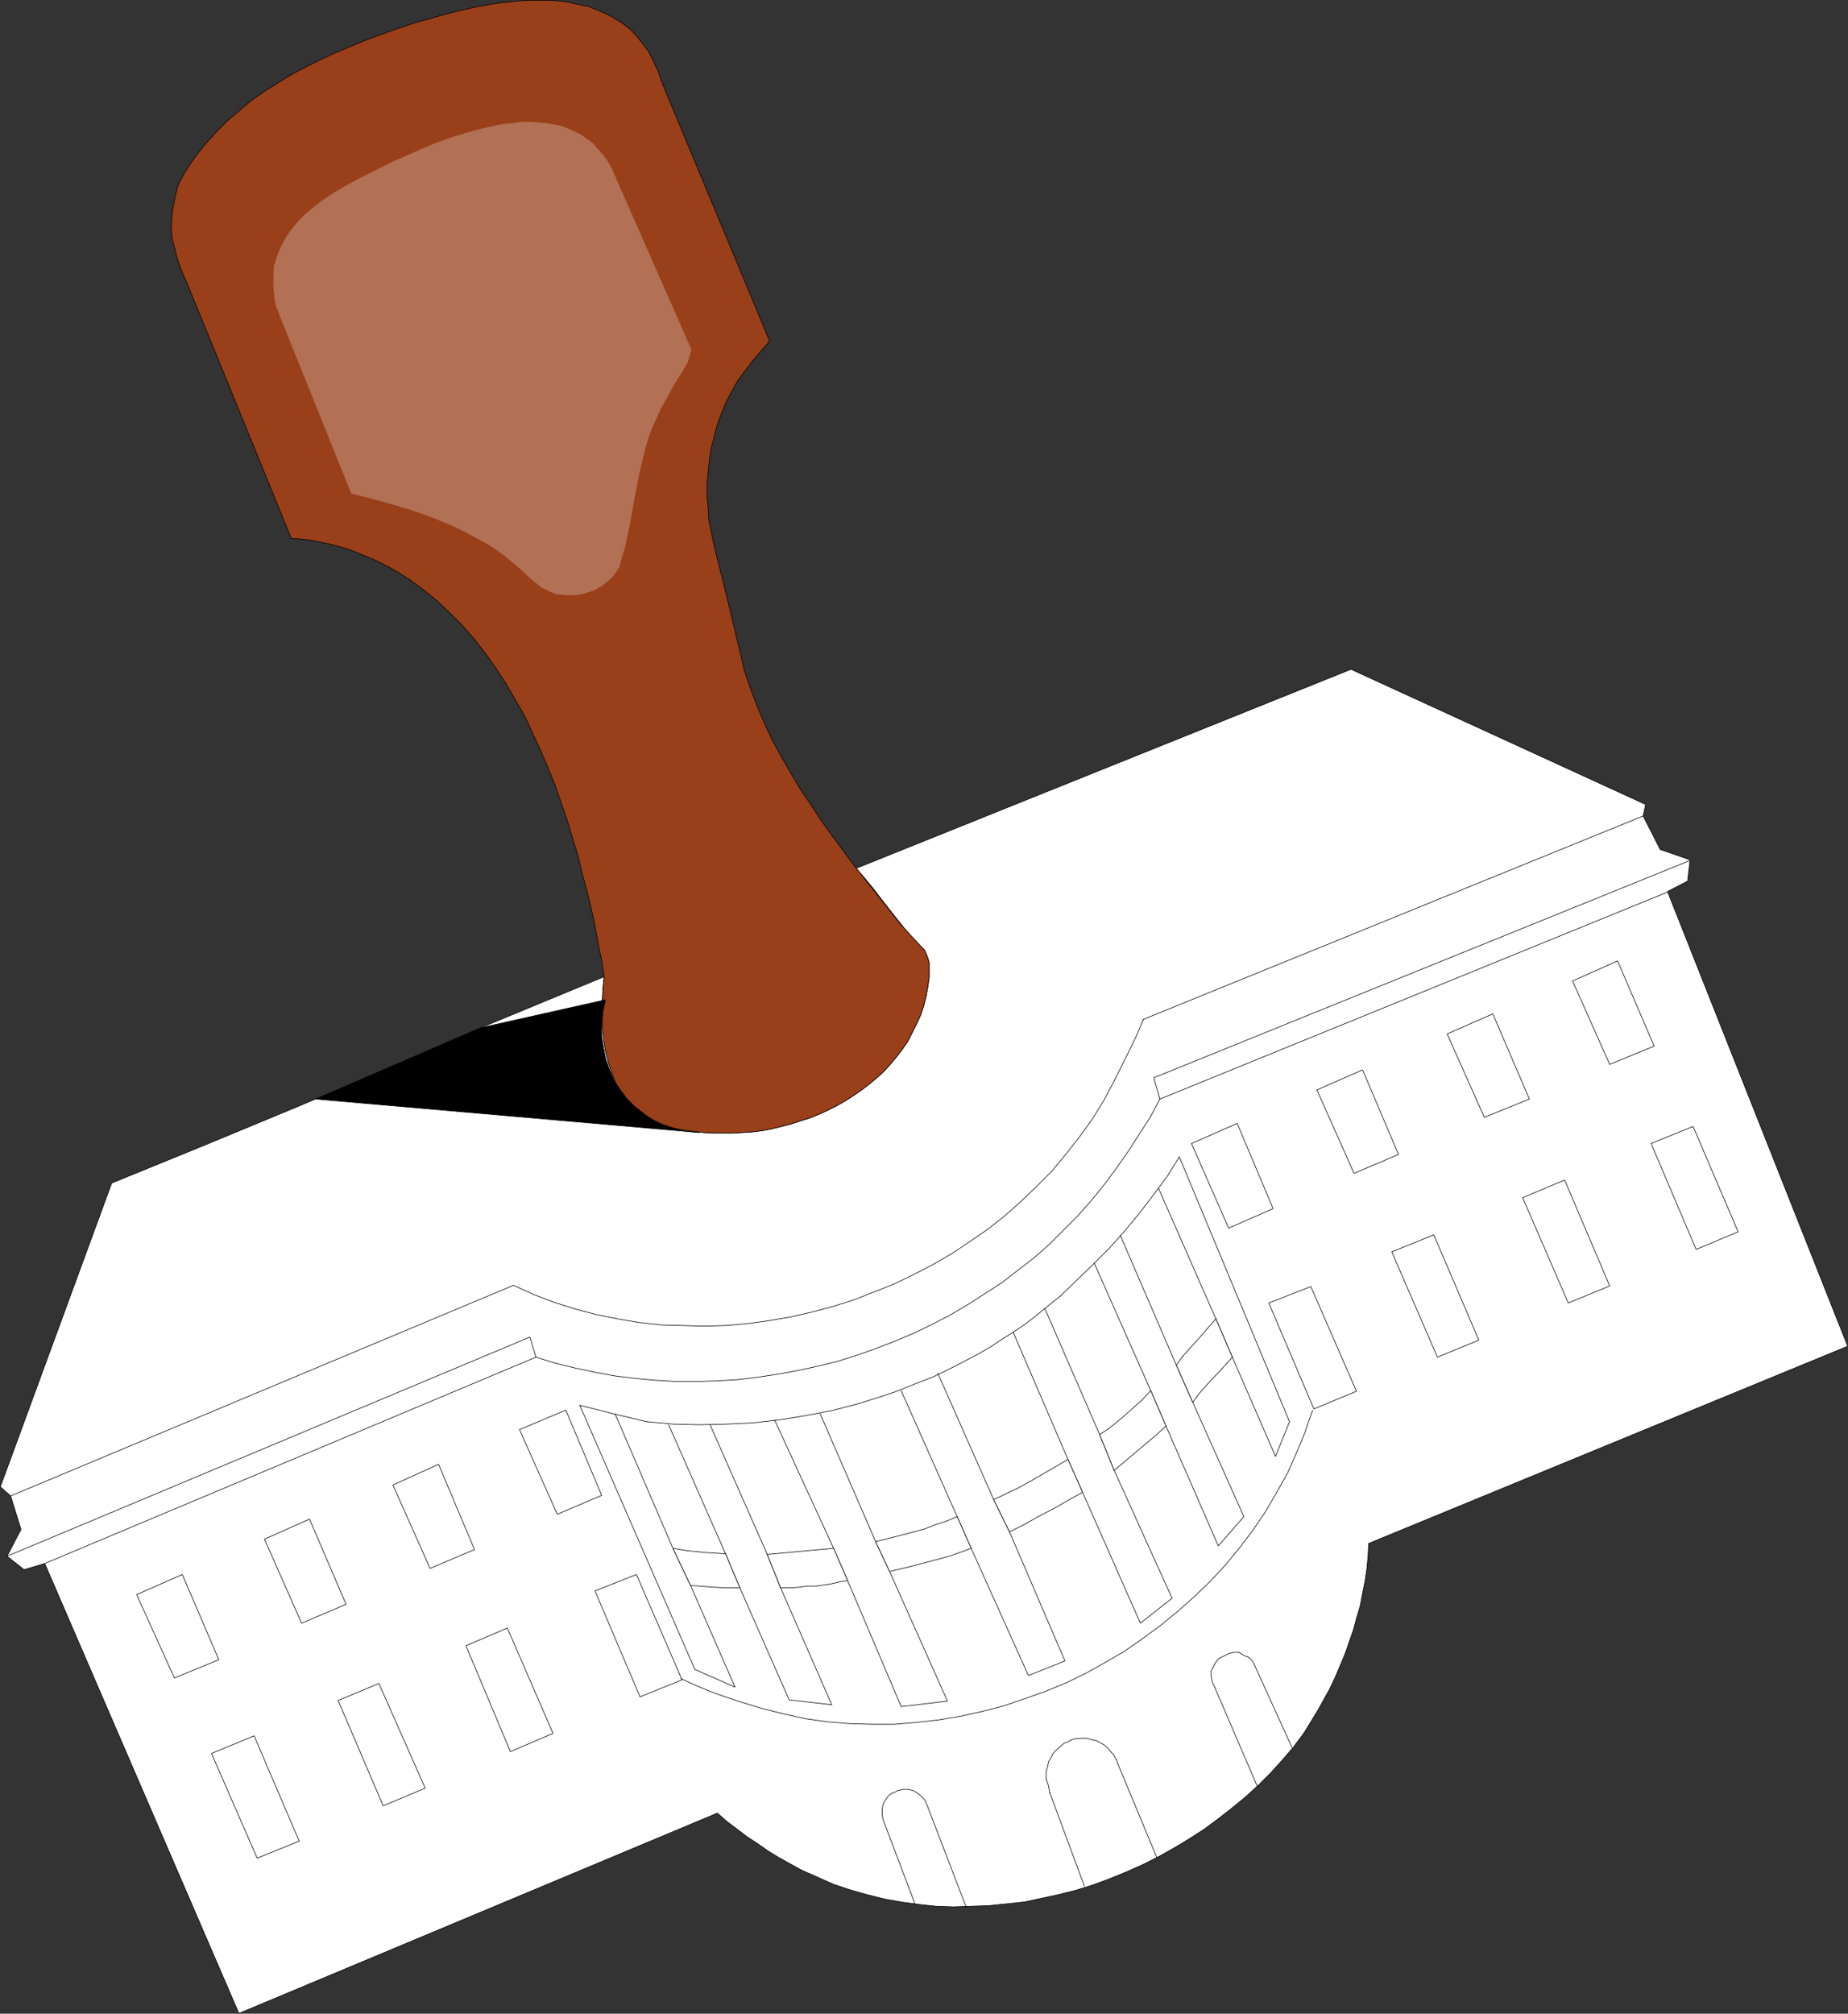 <?xml version="1.0" encoding="UTF-8" standalone="no"?>
<svg
   version="1.0"
   width="129.809mm"
   height="141.418mm"
   id="svg133"
   sodipodi:docname="Veto.wmf"
   xmlns:inkscape="http://www.inkscape.org/namespaces/inkscape"
   xmlns:sodipodi="http://sodipodi.sourceforge.net/DTD/sodipodi-0.dtd"
   xmlns="http://www.w3.org/2000/svg"
   xmlns:svg="http://www.w3.org/2000/svg">
  <rect width="100%" height="100%" fill="#333333" stroke="none"/>
  <sodipodi:namedview
     id="namedview133"
     pagecolor="#ffffff"
     bordercolor="#000000"
     borderopacity="0.25"
     inkscape:showpageshadow="2"
     inkscape:pageopacity="0.0"
     inkscape:pagecheckerboard="0"
     inkscape:deskcolor="#d1d1d1"
     inkscape:document-units="mm" />
  <defs
     id="defs1">
    <pattern
       id="WMFhbasepattern"
       patternUnits="userSpaceOnUse"
       width="6"
       height="6"
       x="0"
       y="0" />
  </defs>
  <path
     style="fill:#ffffff;fill-opacity:1;fill-rule:evenodd;stroke:none"
     d="m 160.388,259.25 -32.805,13.572 -24.402,10.664 -24.402,10.341 -24.563,10.179 -24.563,10.018 -29.573,80.627 2.747,2.424 2.747,8.887 -3.717,7.109 4.525,3.555 5.494,-1.616 51.55,119.405 127.017,-53.159 2.586,2.262 2.586,1.939 2.747,2.1 2.747,1.777 2.747,1.939 2.909,1.777 2.909,1.616 2.909,1.616 4.363,1.939 4.363,1.939 4.363,1.454 4.525,1.293 4.525,1.131 4.525,0.808 4.686,0.646 4.686,0.485 4.525,0.162 4.686,-0.162 4.686,-0.162 4.686,-0.485 4.686,-0.485 4.525,-0.969 4.525,-0.969 4.525,-1.131 4.686,-1.454 4.363,-1.616 4.363,-1.777 4.363,-1.939 4.202,-2.1 4.04,-2.262 4.04,-2.424 4.04,-2.585 3.717,-2.747 3.717,-2.908 3.555,-2.908 3.555,-3.232 3.232,-3.232 3.07,-3.393 3.07,-3.555 2.747,-3.716 1.778,-2.908 1.778,-2.908 1.616,-2.908 1.616,-2.908 1.454,-3.07 1.293,-3.07 1.293,-3.07 1.131,-3.232 1.131,-3.232 0.808,-3.07 0.97,-3.232 0.646,-3.393 0.646,-3.232 0.485,-3.232 0.323,-3.393 0.162,-3.393 127.179,-52.351 -47.834,-120.698 5.333,-2.747 0.646,-5.655 -7.918,-2.747 -4.525,-8.887 0.646,-3.07 -78.214,-35.87 -131.381,52.836 2.262,2.585 2.262,2.747 2.101,2.747 2.262,2.908 4.363,5.494 2.262,2.585 2.586,2.585 0.485,0.969 0.485,1.293 0.323,1.131 v 1.293 1.131 1.293 l -0.323,2.424 -0.485,2.747 -0.646,2.585 -0.808,2.424 -1.131,2.424 -1.131,2.262 -1.131,2.262 -1.454,2.1 -1.616,2.1 -1.616,1.939 -1.616,1.777 -1.939,1.777 -1.939,1.616 -2.101,1.616 -2.101,1.454 -2.262,1.454 -2.262,1.293 -2.262,1.131 -2.424,1.131 -2.424,0.969 -2.586,0.808 -2.424,0.808 -2.586,0.646 -2.586,0.646 -2.586,0.485 -2.586,0.323 -2.586,0.162 -2.586,0.162 h -2.586 -2.586 l -2.586,-0.162 -2.586,-0.323 -2.424,-0.323 -1.939,-0.323 -1.778,-0.323 -1.778,-0.646 -1.616,-0.485 -1.454,-0.808 -1.454,-0.646 -1.293,-0.969 -1.293,-0.969 -1.131,-0.969 -0.97,-1.131 -0.97,-1.131 -0.97,-1.131 -0.808,-1.293 -0.646,-1.293 -1.131,-2.908 -0.97,-2.908 -0.808,-3.232 -0.485,-3.07 -0.323,-3.393 v -3.232 -3.393 l 0.162,-3.232 z"
     id="path1" />
  <path
     style="fill:none;stroke:#000000;stroke-width:0.162px;stroke-linecap:round;stroke-linejoin:round;stroke-miterlimit:4;stroke-dasharray:none;stroke-opacity:1"
     d="m 160.388,259.25 -32.805,13.572"
     id="path2" />
  <path
     style="fill:none;stroke:#000000;stroke-width:0.162px;stroke-linecap:round;stroke-linejoin:round;stroke-miterlimit:4;stroke-dasharray:none;stroke-opacity:1"
     d="m 127.583,272.822 -24.402,10.664 -24.402,10.341 -24.563,10.179 -24.563,10.018"
     id="path3" />
  <path
     style="fill:none;stroke:#000000;stroke-width:0.162px;stroke-linecap:round;stroke-linejoin:round;stroke-miterlimit:4;stroke-dasharray:none;stroke-opacity:1"
     d="m 29.654,314.024 -29.573,80.627 2.747,2.424 2.747,8.887 -3.717,7.109 4.525,3.555 5.494,-1.616 51.55,119.405 127.017,-53.159"
     id="path4" />
  <path
     style="fill:none;stroke:#000000;stroke-width:0.162px;stroke-linecap:round;stroke-linejoin:round;stroke-miterlimit:4;stroke-dasharray:none;stroke-opacity:1"
     d="m 190.445,481.256 2.586,2.262 2.586,1.939 2.747,2.1 2.747,1.777 2.747,1.939 2.909,1.777 2.909,1.616 2.909,1.616"
     id="path5" />
  <path
     style="fill:none;stroke:#000000;stroke-width:0.162px;stroke-linecap:round;stroke-linejoin:round;stroke-miterlimit:4;stroke-dasharray:none;stroke-opacity:1"
     d="m 212.585,496.282 4.363,1.939 4.363,1.939 4.363,1.454 4.525,1.293 4.525,1.131 4.525,0.808 4.686,0.646 4.686,0.485 4.525,0.162 4.686,-0.162 4.686,-0.162 4.686,-0.485 4.686,-0.485 4.525,-0.969 4.525,-0.969 4.525,-1.131 4.686,-1.454 4.363,-1.616 4.363,-1.777 4.363,-1.939 4.202,-2.1 4.04,-2.262 4.04,-2.424 4.04,-2.585 3.717,-2.747 3.717,-2.908 3.555,-2.908 3.555,-3.232 3.232,-3.232 3.07,-3.393 3.07,-3.555 2.747,-3.716"
     id="path6" />
  <path
     style="fill:none;stroke:#000000;stroke-width:0.162px;stroke-linecap:round;stroke-linejoin:round;stroke-miterlimit:4;stroke-dasharray:none;stroke-opacity:1"
     d="m 346.228,459.928 1.778,-2.908 1.778,-2.908 1.616,-2.908 1.616,-2.908 1.454,-3.07 1.293,-3.07 1.293,-3.07 1.131,-3.232 1.131,-3.232 0.808,-3.07 0.97,-3.232 0.646,-3.393 0.646,-3.232 0.485,-3.232 0.323,-3.393 0.162,-3.393"
     id="path7" />
  <path
     style="fill:none;stroke:#000000;stroke-width:0.162px;stroke-linecap:round;stroke-linejoin:round;stroke-miterlimit:4;stroke-dasharray:none;stroke-opacity:1"
     d="m 363.357,409.677 127.179,-52.351 -47.834,-120.698 5.333,-2.747 0.646,-5.655 -7.918,-2.747 -4.525,-8.887 0.646,-3.07 -78.214,-35.87 -131.381,52.836"
     id="path8" />
  <path
     style="fill:none;stroke:#000000;stroke-width:0.162px;stroke-linecap:round;stroke-linejoin:round;stroke-miterlimit:4;stroke-dasharray:none;stroke-opacity:1"
     d="m 227.29,230.489 2.262,2.585 2.262,2.747 2.101,2.747 2.262,2.908 4.363,5.494 2.262,2.585 2.586,2.585"
     id="path9" />
  <path
     style="fill:none;stroke:#000000;stroke-width:0.162px;stroke-linecap:round;stroke-linejoin:round;stroke-miterlimit:4;stroke-dasharray:none;stroke-opacity:1"
     d="m 245.389,252.14 0.485,0.969 0.485,1.293 0.323,1.131 v 1.293 1.131 1.293 l -0.323,2.424"
     id="path10" />
  <path
     style="fill:none;stroke:#000000;stroke-width:0.162px;stroke-linecap:round;stroke-linejoin:round;stroke-miterlimit:4;stroke-dasharray:none;stroke-opacity:1"
     d="m 246.359,261.673 -0.485,2.747 -0.646,2.585 -0.808,2.424 -1.131,2.424 -1.131,2.262 -1.131,2.262 -1.454,2.1 -1.616,2.1 -1.616,1.939 -1.616,1.777 -1.939,1.777 -1.939,1.616 -2.101,1.616 -2.101,1.454 -2.262,1.454 -2.262,1.293 -2.262,1.131 -2.424,1.131 -2.424,0.969 -2.586,0.808 -2.424,0.808 -2.586,0.646 -2.586,0.646 -2.586,0.485 -2.586,0.323 -2.586,0.162 -2.586,0.162 h -2.586 -2.586 l -2.586,-0.162 -2.586,-0.323 -2.424,-0.323"
     id="path11" />
  <path
     style="fill:none;stroke:#000000;stroke-width:0.162px;stroke-linecap:round;stroke-linejoin:round;stroke-miterlimit:4;stroke-dasharray:none;stroke-opacity:1"
     d="m 181.719,299.967 -1.939,-0.323 -1.778,-0.323 -1.778,-0.646 -1.616,-0.485 -1.454,-0.808 -1.454,-0.646 -1.293,-0.969 -1.293,-0.969 -1.131,-0.969 -0.97,-1.131 -0.97,-1.131 -0.97,-1.131 -0.808,-1.293 -0.646,-1.293 -1.131,-2.908 -0.97,-2.908 -0.808,-3.232 -0.485,-3.07 -0.323,-3.393 v -3.232 -3.393 l 0.162,-3.232 0.323,-3.232"
     id="path12" />
  <path
     style="fill:#993f19;fill-opacity:1;fill-rule:evenodd;stroke:none"
     d="m 100.757,9.291 2.262,-0.808 2.262,-0.808 4.848,-1.616 5.171,-1.454 5.333,-1.454 5.656,-1.293 5.494,-0.969 2.909,-0.323 2.747,-0.323 2.909,-0.162 h 2.747 2.747 l 2.586,0.162 2.586,0.323 2.586,0.646 2.586,0.485 2.424,0.969 2.262,0.969 2.101,1.131 2.101,1.293 2.101,1.616 1.778,1.777 1.616,2.1 1.616,2.1 1.293,2.585 1.293,2.747 0.97,2.908 28.603,68.67 -4.525,5.17 -1.939,2.585 -1.939,2.585 -1.616,2.908 -1.454,2.747 -1.293,3.07 -1.131,3.07 -0.808,3.07 -0.808,3.07 -0.485,3.232 -0.323,3.07 -0.323,3.232 v 3.232 l 0.323,3.232 0.162,3.232 0.646,3.07 0.646,3.232 2.101,8.402 2.101,8.564 4.04,16.966 1.616,4.686 1.778,4.686 1.939,4.524 2.101,4.524 2.424,4.363 2.424,4.201 2.586,4.363 2.747,4.039 2.747,4.201 2.909,4.039 5.979,8.079 6.141,7.756 6.141,7.756 6.141,6.625 0.485,0.969 0.485,1.293 0.323,1.131 v 1.293 1.131 1.293 l -0.323,2.424 -0.485,2.747 -0.646,2.585 -0.808,2.424 -1.131,2.424 -1.131,2.262 -1.131,2.262 -1.454,2.1 -1.616,2.1 -1.616,1.939 -1.616,1.777 -1.939,1.777 -1.939,1.616 -2.101,1.616 -2.101,1.454 -2.262,1.454 -2.262,1.293 -2.262,1.131 -2.424,1.131 -2.424,0.969 -2.586,0.808 -2.424,0.808 -2.586,0.646 -2.586,0.646 -2.586,0.485 -2.586,0.323 -2.586,0.162 -2.586,0.162 h -2.586 -2.586 l -2.586,-0.162 -2.586,-0.323 -2.424,-0.323 -1.939,-0.323 -1.778,-0.323 -1.778,-0.646 -1.616,-0.485 -1.454,-0.808 -1.454,-0.646 -1.293,-0.969 -1.293,-0.969 -1.131,-0.969 -0.97,-1.131 -0.97,-1.131 -0.97,-1.131 -0.808,-1.293 -0.646,-1.293 -1.131,-2.908 -0.97,-2.908 -0.808,-3.232 -0.485,-3.07 -0.323,-3.393 v -3.232 -3.393 l 0.162,-3.232 0.323,-3.232 -0.646,-4.363 -0.97,-4.524 -0.808,-4.524 -0.97,-4.524 -1.131,-4.686 -1.293,-4.686 -1.131,-4.847 -1.454,-4.686 -1.454,-4.847 -1.616,-4.686 -1.616,-4.686 -1.939,-4.686 -1.939,-4.524 -2.101,-4.524 -2.101,-4.524 -2.424,-4.201 -2.424,-4.201 -2.747,-4.201 -2.747,-3.878 -2.909,-3.716 -3.07,-3.555 -3.394,-3.393 -3.394,-3.232 -3.555,-2.908 -3.717,-2.747 -3.878,-2.424 -4.202,-2.262 -2.101,-0.969 -2.101,-0.808 -2.262,-0.969 -2.262,-0.808 -2.262,-0.646 -2.424,-0.646 -2.424,-0.485 -2.424,-0.485 -2.586,-0.323 -2.586,-0.162 -28.118,-68.832 -0.646,-1.293 -0.485,-1.293 -0.97,-2.747 -1.454,-5.655 -0.162,-1.777 V 59.541 l 0.162,-1.939 0.162,-1.777 0.646,-3.555 0.97,-3.555 2.101,-3.716 2.424,-3.555 2.586,-3.232 2.909,-3.232 2.909,-2.908 3.232,-2.747 3.232,-2.747 3.555,-2.424 3.555,-2.262 3.717,-2.262 3.717,-1.939 3.878,-1.939 3.878,-1.777 3.878,-1.616 3.878,-1.616 z"
     id="path13" />
  <path
     style="fill:none;stroke:#000000;stroke-width:0.162px;stroke-linecap:round;stroke-linejoin:round;stroke-miterlimit:4;stroke-dasharray:none;stroke-opacity:1"
     d="m 100.757,9.291 2.262,-0.808 2.262,-0.808 4.848,-1.616 5.171,-1.454 5.333,-1.454 5.656,-1.293 5.494,-0.969 2.909,-0.323 2.747,-0.323 2.909,-0.162 h 2.747 2.747 l 2.586,0.162 2.586,0.323 2.586,0.646 2.586,0.485 2.424,0.969 2.262,0.969 2.101,1.131 2.101,1.293 2.101,1.616 1.778,1.777 1.616,2.1 1.616,2.1 1.293,2.585 1.293,2.747 0.97,2.908"
     id="path14" />
  <path
     style="fill:none;stroke:#000000;stroke-width:0.162px;stroke-linecap:round;stroke-linejoin:round;stroke-miterlimit:4;stroke-dasharray:none;stroke-opacity:1"
     d="m 175.74,21.894 28.603,68.67 -4.525,5.17"
     id="path15" />
  <path
     style="fill:none;stroke:#000000;stroke-width:0.162px;stroke-linecap:round;stroke-linejoin:round;stroke-miterlimit:4;stroke-dasharray:none;stroke-opacity:1"
     d="m 199.818,95.734 -1.939,2.585 -1.939,2.585 -1.616,2.908 -1.454,2.747 -1.293,3.07 -1.131,3.07 -0.808,3.07 -0.808,3.07 -0.485,3.232 -0.323,3.07 -0.323,3.232 v 3.232 l 0.323,3.232 0.162,3.232 0.646,3.07 0.646,3.232"
     id="path16" />
  <path
     style="fill:none;stroke:#000000;stroke-width:0.162px;stroke-linecap:round;stroke-linejoin:round;stroke-miterlimit:4;stroke-dasharray:none;stroke-opacity:1"
     d="m 189.476,144.369 2.101,8.402 2.101,8.564 4.04,16.966"
     id="path17" />
  <path
     style="fill:none;stroke:#000000;stroke-width:0.162px;stroke-linecap:round;stroke-linejoin:round;stroke-miterlimit:4;stroke-dasharray:none;stroke-opacity:1"
     d="m 197.717,178.3 1.616,4.686 1.778,4.686 1.939,4.524 2.101,4.524 2.424,4.363 2.424,4.201 2.586,4.363 2.747,4.039 2.747,4.201 2.909,4.039 5.979,8.079 6.141,7.756 6.141,7.756"
     id="path18" />
  <path
     style="fill:none;stroke:#000000;stroke-width:0.162px;stroke-linecap:round;stroke-linejoin:round;stroke-miterlimit:4;stroke-dasharray:none;stroke-opacity:1"
     d="m 239.249,245.515 6.141,6.625"
     id="path19" />
  <path
     style="fill:none;stroke:#000000;stroke-width:0.162px;stroke-linecap:round;stroke-linejoin:round;stroke-miterlimit:4;stroke-dasharray:none;stroke-opacity:1"
     d="m 245.389,252.14 0.485,0.969 0.485,1.293 0.323,1.131 v 1.293 1.131 1.293 l -0.323,2.424"
     id="path20" />
  <path
     style="fill:none;stroke:#000000;stroke-width:0.162px;stroke-linecap:round;stroke-linejoin:round;stroke-miterlimit:4;stroke-dasharray:none;stroke-opacity:1"
     d="m 246.359,261.673 -0.485,2.747 -0.646,2.585 -0.808,2.424 -1.131,2.424 -1.131,2.262 -1.131,2.262 -1.454,2.1 -1.616,2.1 -1.616,1.939 -1.616,1.777 -1.939,1.777 -1.939,1.616 -2.101,1.616 -2.101,1.454 -2.262,1.454 -2.262,1.293 -2.262,1.131 -2.424,1.131 -2.424,0.969 -2.586,0.808 -2.424,0.808 -2.586,0.646 -2.586,0.646 -2.586,0.485 -2.586,0.323 -2.586,0.162 -2.586,0.162 h -2.586 -2.586 l -2.586,-0.162 -2.586,-0.323 -2.424,-0.323"
     id="path21" />
  <path
     style="fill:none;stroke:#000000;stroke-width:0.162px;stroke-linecap:round;stroke-linejoin:round;stroke-miterlimit:4;stroke-dasharray:none;stroke-opacity:1"
     d="m 181.719,299.967 -1.939,-0.323 -1.778,-0.323 -1.778,-0.646 -1.616,-0.485 -1.454,-0.808 -1.454,-0.646 -1.293,-0.969 -1.293,-0.969 -1.131,-0.969 -0.97,-1.131 -0.97,-1.131 -0.97,-1.131 -0.808,-1.293 -0.646,-1.293 -1.131,-2.908 -0.97,-2.908 -0.808,-3.232 -0.485,-3.07 -0.323,-3.393 v -3.232 -3.393 l 0.162,-3.232 0.323,-3.232"
     id="path22" />
  <path
     style="fill:none;stroke:#000000;stroke-width:0.162px;stroke-linecap:round;stroke-linejoin:round;stroke-miterlimit:4;stroke-dasharray:none;stroke-opacity:1"
     d="m 160.388,259.25 -0.646,-4.363 -0.97,-4.524 -0.808,-4.524 -0.97,-4.524 -1.131,-4.686 -1.293,-4.686 -1.131,-4.847 -1.454,-4.686 -1.454,-4.847 -1.616,-4.686 -1.616,-4.686 -1.939,-4.686 -1.939,-4.524 -2.101,-4.524 -2.101,-4.524 -2.424,-4.201 -2.424,-4.201 -2.747,-4.201 -2.747,-3.878 -2.909,-3.716 -3.07,-3.555 -3.394,-3.393 -3.394,-3.232 -3.555,-2.908 -3.717,-2.747 -3.878,-2.424 -4.202,-2.262 -2.101,-0.969 -2.101,-0.808 -2.262,-0.969 -2.262,-0.808 -2.262,-0.646 -2.424,-0.646 -2.424,-0.485 -2.424,-0.485 -2.586,-0.323 -2.586,-0.162"
     id="path23" />
  <path
     style="fill:none;stroke:#000000;stroke-width:0.162px;stroke-linecap:round;stroke-linejoin:round;stroke-miterlimit:4;stroke-dasharray:none;stroke-opacity:1"
     d="M 77.326,142.914 49.207,74.083"
     id="path24" />
  <path
     style="fill:none;stroke:#000000;stroke-width:0.162px;stroke-linecap:round;stroke-linejoin:round;stroke-miterlimit:4;stroke-dasharray:none;stroke-opacity:1"
     d="m 49.207,74.083 -0.646,-1.293 -0.485,-1.293 -0.97,-2.747 -1.454,-5.655"
     id="path25" />
  <path
     style="fill:none;stroke:#000000;stroke-width:0.162px;stroke-linecap:round;stroke-linejoin:round;stroke-miterlimit:4;stroke-dasharray:none;stroke-opacity:1"
     d="m 45.652,63.096 -0.162,-1.777 V 59.541 l 0.162,-1.939 0.162,-1.777 0.646,-3.555 0.97,-3.555"
     id="path26" />
  <path
     style="fill:none;stroke:#000000;stroke-width:0.162px;stroke-linecap:round;stroke-linejoin:round;stroke-miterlimit:4;stroke-dasharray:none;stroke-opacity:1"
     d="m 47.43,48.715 2.101,-3.716 2.424,-3.555 2.586,-3.232 2.909,-3.232 2.909,-2.908 3.232,-2.747 3.232,-2.747 3.555,-2.424 3.555,-2.262 3.717,-2.262 3.717,-1.939 3.878,-1.939 3.878,-1.777 3.878,-1.616 3.878,-1.616 3.878,-1.454"
     id="path27" />
  <path
     style="fill:#b27054;fill-opacity:1;fill-rule:evenodd;stroke:none"
     d="m 104.797,42.737 3.394,-1.454 3.555,-1.616 3.878,-1.616 4.04,-1.454 4.202,-1.293 4.202,-1.131 4.202,-0.969 2.262,-0.323 2.101,-0.162 1.939,-0.323 h 2.101 l 2.101,0.162 1.939,0.162 1.939,0.323 1.939,0.323 1.778,0.646 1.778,0.808 1.778,0.808 1.616,1.131 1.616,1.131 1.293,1.454 1.454,1.616 1.293,1.777 1.131,1.939 0.97,2.262 20.2,45.888 -0.97,3.232 -1.778,3.07 -1.939,3.07 -1.616,3.07 -1.778,3.07 -1.131,2.585 -1.131,2.424 -0.97,2.585 -0.808,2.585 -1.293,5.332 -1.131,5.332 -0.97,5.332 -0.97,5.332 -1.131,5.332 -0.808,2.585 -0.646,2.585 -0.808,1.293 -0.808,1.131 -1.131,1.131 -1.131,0.969 -1.131,0.808 -1.454,0.808 -1.293,0.485 -1.454,0.485 -1.454,0.323 -1.454,0.162 h -1.454 l -1.616,-0.162 -1.454,-0.162 -1.454,-0.485 -1.293,-0.646 -1.293,-0.646 -2.586,-2.1 -2.424,-2.262 -2.424,-2.1 -2.586,-2.1 -2.262,-1.616 -2.262,-1.454 -2.424,-1.293 -2.424,-1.293 -2.424,-1.293 -2.586,-1.131 -5.01,-2.1 -5.171,-1.777 -5.333,-1.616 -5.333,-1.454 -5.171,-1.293 -18.746,-46.534 -0.646,-1.777 -0.646,-1.616 -0.323,-1.616 -0.162,-1.777 -0.162,-1.777 v -1.777 l 0.162,-3.555 0.485,-1.293 0.323,-1.293 1.131,-2.585 1.293,-2.424 1.454,-2.1 1.778,-2.1 1.939,-1.939 2.101,-1.777 2.101,-1.616 2.424,-1.616 2.262,-1.454 5.01,-2.747 4.848,-2.424 z"
     id="path28" />
  <path
     style="fill:none;stroke:#b27054;stroke-width:0.162px;stroke-linecap:round;stroke-linejoin:round;stroke-miterlimit:4;stroke-dasharray:none;stroke-opacity:1"
     d="m 104.797,42.737 3.394,-1.454 3.555,-1.616 3.878,-1.616 4.04,-1.454 4.202,-1.293 4.202,-1.131 4.202,-0.969 2.262,-0.323 2.101,-0.162 1.939,-0.323 h 2.101 l 2.101,0.162 1.939,0.162 1.939,0.323 1.939,0.323 1.778,0.646 1.778,0.808 1.778,0.808 1.616,1.131 1.616,1.131 1.293,1.454 1.454,1.616 1.293,1.777 1.131,1.939 0.97,2.262"
     id="path29" />
  <path
     style="fill:none;stroke:#b27054;stroke-width:0.162px;stroke-linecap:round;stroke-linejoin:round;stroke-miterlimit:4;stroke-dasharray:none;stroke-opacity:1"
     d="m 163.297,46.938 20.2,45.888 -0.97,3.232"
     id="path30" />
  <path
     style="fill:none;stroke:#b27054;stroke-width:0.162px;stroke-linecap:round;stroke-linejoin:round;stroke-miterlimit:4;stroke-dasharray:none;stroke-opacity:1"
     d="m 182.527,96.057 -1.778,3.07 -1.939,3.07 -1.616,3.07 -1.778,3.07"
     id="path31" />
  <path
     style="fill:none;stroke:#b27054;stroke-width:0.162px;stroke-linecap:round;stroke-linejoin:round;stroke-miterlimit:4;stroke-dasharray:none;stroke-opacity:1"
     d="m 175.417,108.337 -1.131,2.585 -1.131,2.424 -0.97,2.585 -0.808,2.585 -1.293,5.332 -1.131,5.332 -0.97,5.332 -0.97,5.332 -1.131,5.332 -0.808,2.585 -0.646,2.585"
     id="path32" />
  <path
     style="fill:none;stroke:#b27054;stroke-width:0.162px;stroke-linecap:round;stroke-linejoin:round;stroke-miterlimit:4;stroke-dasharray:none;stroke-opacity:1"
     d="m 164.428,150.347 -0.808,1.293 -0.808,1.131 -1.131,1.131 -1.131,0.969 -1.131,0.808 -1.454,0.808 -1.293,0.485 -1.454,0.485 -1.454,0.323 -1.454,0.162 h -1.454 l -1.616,-0.162 -1.454,-0.162 -1.454,-0.485 -1.293,-0.646 -1.293,-0.646"
     id="path33" />
  <path
     style="fill:none;stroke:#b27054;stroke-width:0.162px;stroke-linecap:round;stroke-linejoin:round;stroke-miterlimit:4;stroke-dasharray:none;stroke-opacity:1"
     d="m 143.743,155.841 -2.586,-2.1 -2.424,-2.262 -2.424,-2.1 -2.586,-2.1"
     id="path34" />
  <path
     style="fill:none;stroke:#b27054;stroke-width:0.162px;stroke-linecap:round;stroke-linejoin:round;stroke-miterlimit:4;stroke-dasharray:none;stroke-opacity:1"
     d="m 133.724,147.277 -2.262,-1.616 -2.262,-1.454 -2.424,-1.293 -2.424,-1.293 -2.424,-1.293 -2.586,-1.131 -5.01,-2.1 -5.171,-1.777 -5.333,-1.616 -5.333,-1.454 -5.171,-1.293"
     id="path35" />
  <path
     style="fill:none;stroke:#b27054;stroke-width:0.162px;stroke-linecap:round;stroke-linejoin:round;stroke-miterlimit:4;stroke-dasharray:none;stroke-opacity:1"
     d="M 93.324,130.958 74.578,84.424"
     id="path36" />
  <path
     style="fill:none;stroke:#b27054;stroke-width:0.162px;stroke-linecap:round;stroke-linejoin:round;stroke-miterlimit:4;stroke-dasharray:none;stroke-opacity:1"
     d="m 74.578,84.424 -0.646,-1.777 -0.646,-1.616 -0.323,-1.616 -0.162,-1.777 -0.162,-1.777 v -1.777 l 0.162,-3.555"
     id="path37" />
  <path
     style="fill:none;stroke:#b27054;stroke-width:0.162px;stroke-linecap:round;stroke-linejoin:round;stroke-miterlimit:4;stroke-dasharray:none;stroke-opacity:1"
     d="m 72.801,70.528 0.485,-1.293 0.323,-1.293 1.131,-2.585 1.293,-2.424 1.454,-2.1 1.778,-2.1 1.939,-1.939 2.101,-1.777 2.101,-1.616 2.424,-1.616 2.262,-1.454 5.01,-2.747 4.848,-2.424 4.848,-2.424"
     id="path38" />
  <path
     style="fill:#000000;fill-opacity:1;fill-rule:evenodd;stroke:none"
     d="m 160.711,265.389 -33.128,7.433 -43.794,18.904 101.808,8.887 -1.778,-0.162 -1.616,-0.162 -1.616,-0.323 -3.07,-0.969 -1.454,-0.485 -1.454,-0.646 -1.293,-0.646 -1.293,-0.808 -1.293,-0.969 -2.262,-1.777 -2.101,-2.1 -1.778,-2.424 -1.616,-2.424 -1.131,-2.747 -0.97,-2.747 -0.646,-3.07 -0.485,-3.07 v -3.232 l 0.323,-3.232 z"
     id="path39" />
  <path
     style="fill:none;stroke:#000000;stroke-width:0.162px;stroke-linecap:round;stroke-linejoin:round;stroke-miterlimit:4;stroke-dasharray:none;stroke-opacity:1"
     d="m 160.711,265.389 -33.128,7.433 -43.794,18.904 101.808,8.887"
     id="path40" />
  <path
     style="fill:none;stroke:#000000;stroke-width:0.162px;stroke-linecap:round;stroke-linejoin:round;stroke-miterlimit:4;stroke-dasharray:none;stroke-opacity:1"
     d="m 185.597,300.613 -1.778,-0.162 -1.616,-0.162 -1.616,-0.323 -3.07,-0.969 -1.454,-0.485 -1.454,-0.646 -1.293,-0.646 -1.293,-0.808 -1.293,-0.969 -2.262,-1.777 -2.101,-2.1 -1.778,-2.424 -1.616,-2.424 -1.131,-2.747 -0.97,-2.747 -0.646,-3.07 -0.485,-3.07 v -3.232 l 0.323,-3.232 0.646,-3.232"
     id="path41" />
  <path
     style="fill:none;stroke:#000000;stroke-width:0.162px;stroke-linecap:round;stroke-linejoin:round;stroke-miterlimit:4;stroke-dasharray:none;stroke-opacity:1"
     d="m 1.858,413.07 138.814,-58.168 1.616,5.332 -130.411,54.774"
     id="path42" />
  <path
     style="fill:none;stroke:#000000;stroke-width:0.162px;stroke-linecap:round;stroke-linejoin:round;stroke-miterlimit:4;stroke-dasharray:none;stroke-opacity:1"
     d="m 36.279,423.25 12.12,-5.332 9.696,22.621 -11.797,4.847 -10.019,-22.136"
     id="path43" />
  <path
     style="fill:none;stroke:#000000;stroke-width:0.162px;stroke-linecap:round;stroke-linejoin:round;stroke-miterlimit:4;stroke-dasharray:none;stroke-opacity:1"
     d="m 70.215,408.546 11.958,-5.332 9.696,22.621 -11.797,5.009 -9.858,-22.298"
     id="path44" />
  <path
     style="fill:none;stroke:#000000;stroke-width:0.162px;stroke-linecap:round;stroke-linejoin:round;stroke-miterlimit:4;stroke-dasharray:none;stroke-opacity:1"
     d="m 104.313,394.166 12.12,-5.494 9.534,22.621 -11.797,5.009 -9.858,-22.136"
     id="path45" />
  <path
     style="fill:none;stroke:#000000;stroke-width:0.162px;stroke-linecap:round;stroke-linejoin:round;stroke-miterlimit:4;stroke-dasharray:none;stroke-opacity:1"
     d="m 137.925,379.462 12.282,-5.17 9.534,22.621 -11.797,5.009 -10.019,-22.459"
     id="path46" />
  <path
     style="fill:none;stroke:#000000;stroke-width:0.162px;stroke-linecap:round;stroke-linejoin:round;stroke-miterlimit:4;stroke-dasharray:none;stroke-opacity:1"
     d="m 68.276,493.212 -12.12,-27.791 11.312,-4.686 11.958,27.953 -11.15,4.524"
     id="path47" />
  <path
     style="fill:none;stroke:#000000;stroke-width:0.162px;stroke-linecap:round;stroke-linejoin:round;stroke-miterlimit:4;stroke-dasharray:none;stroke-opacity:1"
     d="m 101.727,479.317 -11.958,-27.953 10.827,-4.524 12.282,27.791 -11.15,4.686"
     id="path48" />
  <path
     style="fill:none;stroke:#000000;stroke-width:0.162px;stroke-linecap:round;stroke-linejoin:round;stroke-miterlimit:4;stroke-dasharray:none;stroke-opacity:1"
     d="m 135.501,464.936 -11.797,-28.114 10.989,-4.686 12.12,27.953 -11.312,4.847"
     id="path49" />
  <path
     style="fill:none;stroke:#000000;stroke-width:0.162px;stroke-linecap:round;stroke-linejoin:round;stroke-miterlimit:4;stroke-dasharray:none;stroke-opacity:1"
     d="m 169.922,450.394 -11.958,-28.114 10.989,-4.363 12.12,27.953 -11.15,4.524"
     id="path50" />
  <path
     style="fill:none;stroke:#000000;stroke-width:0.162px;stroke-linecap:round;stroke-linejoin:round;stroke-miterlimit:4;stroke-dasharray:none;stroke-opacity:1"
     d="m 316.332,303.521 12.12,-5.332 9.534,22.621 -11.797,5.17 -9.858,-22.459"
     id="path51" />
  <path
     style="fill:none;stroke:#000000;stroke-width:0.162px;stroke-linecap:round;stroke-linejoin:round;stroke-miterlimit:4;stroke-dasharray:none;stroke-opacity:1"
     d="m 349.621,289.303 12.12,-5.332 9.534,22.459 -11.797,5.009 -9.858,-22.136"
     id="path52" />
  <path
     style="fill:none;stroke:#000000;stroke-width:0.162px;stroke-linecap:round;stroke-linejoin:round;stroke-miterlimit:4;stroke-dasharray:none;stroke-opacity:1"
     d="m 384.204,274.438 12.12,-5.332 9.696,22.621 -11.958,4.847 -9.858,-22.136"
     id="path53" />
  <path
     style="fill:none;stroke:#000000;stroke-width:0.162px;stroke-linecap:round;stroke-linejoin:round;stroke-miterlimit:4;stroke-dasharray:none;stroke-opacity:1"
     d="m 417.493,260.381 11.958,-5.332 9.696,22.621 -11.797,4.847 -9.858,-22.136"
     id="path54" />
  <path
     style="fill:none;stroke:#000000;stroke-width:0.162px;stroke-linecap:round;stroke-linejoin:round;stroke-miterlimit:4;stroke-dasharray:none;stroke-opacity:1"
     d="m 348.813,373.969 -11.958,-28.114 11.15,-4.363 12.12,27.791 -11.312,4.686"
     id="path55" />
  <path
     style="fill:none;stroke:#000000;stroke-width:0.162px;stroke-linecap:round;stroke-linejoin:round;stroke-miterlimit:4;stroke-dasharray:none;stroke-opacity:1"
     d="m 381.618,360.235 -12.12,-27.953 11.15,-4.524 11.958,27.953 -10.989,4.524"
     id="path56" />
  <path
     style="fill:none;stroke:#000000;stroke-width:0.162px;stroke-linecap:round;stroke-linejoin:round;stroke-miterlimit:4;stroke-dasharray:none;stroke-opacity:1"
     d="m 416.362,345.854 -12.12,-27.953 11.15,-4.686 11.958,28.114 -10.989,4.524"
     id="path57" />
  <path
     style="fill:none;stroke:#000000;stroke-width:0.162px;stroke-linecap:round;stroke-linejoin:round;stroke-miterlimit:4;stroke-dasharray:none;stroke-opacity:1"
     d="m 450.298,331.636 -11.958,-28.114 11.15,-4.524 11.958,27.953 -11.15,4.686"
     id="path58" />
  <path
     style="fill:none;stroke:#000000;stroke-width:0.162px;stroke-linecap:round;stroke-linejoin:round;stroke-miterlimit:4;stroke-dasharray:none;stroke-opacity:1"
     d="M 436.239,216.593 303.565,270.56"
     id="path59" />
  <path
     style="fill:none;stroke:#000000;stroke-width:0.162px;stroke-linecap:round;stroke-linejoin:round;stroke-miterlimit:4;stroke-dasharray:none;stroke-opacity:1"
     d="m 303.565,270.56 -1.778,4.201 -1.939,4.039 -4.04,8.079"
     id="path60" />
  <path
     style="fill:none;stroke:#000000;stroke-width:0.162px;stroke-linecap:round;stroke-linejoin:round;stroke-miterlimit:4;stroke-dasharray:none;stroke-opacity:1"
     d="m 295.808,286.879 -2.747,5.17 -3.07,5.009 -3.394,4.686 -3.555,4.524 -3.717,4.524 -4.04,4.039 -4.202,4.039 -4.363,3.878 -4.525,3.555 -4.686,3.232 -4.848,3.232 -5.01,2.908 -5.01,2.585 -5.333,2.585 -5.333,2.1 -5.333,2.1 -5.656,1.777 -5.494,1.454 -5.656,1.293 -5.656,0.969 -5.818,0.808 -5.656,0.485 -5.818,0.162 -5.818,-0.162 -5.656,-0.162 -5.818,-0.646 -5.656,-0.969 -5.656,-1.131 -5.494,-1.454 -5.656,-1.777 -5.494,-2.1 -5.333,-2.424"
     id="path61" />
  <path
     style="fill:none;stroke:#000000;stroke-width:0.162px;stroke-linecap:round;stroke-linejoin:round;stroke-miterlimit:4;stroke-dasharray:none;stroke-opacity:1"
     d="M 136.309,341.169 2.828,397.074"
     id="path62" />
  <path
     style="fill:none;stroke:#000000;stroke-width:0.162px;stroke-linecap:round;stroke-linejoin:round;stroke-miterlimit:4;stroke-dasharray:none;stroke-opacity:1"
     d="M 442.703,236.79 307.928,291.726"
     id="path63" />
  <path
     style="fill:none;stroke:#000000;stroke-width:0.162px;stroke-linecap:round;stroke-linejoin:round;stroke-miterlimit:4;stroke-dasharray:none;stroke-opacity:1"
     d="m 307.928,291.726 -2.586,4.847 -2.909,4.524 -2.909,4.524 -3.07,4.363"
     id="path64" />
  <path
     style="fill:none;stroke:#000000;stroke-width:0.162px;stroke-linecap:round;stroke-linejoin:round;stroke-miterlimit:4;stroke-dasharray:none;stroke-opacity:1"
     d="m 296.455,309.985 -3.232,4.363 -3.394,4.201 -3.717,4.201 -3.717,3.716 -3.878,3.878 -4.04,3.555 -4.202,3.232 -4.363,3.393 -4.525,2.908 -4.525,2.908 -4.686,2.747 -4.686,2.424 -5.01,2.424 -5.01,2.1 -5.01,1.939 -5.01,1.777 -5.171,1.616 -5.333,1.293 -5.171,1.131 -5.333,0.969 -5.333,0.808 -5.333,0.646 -5.494,0.323 -5.333,0.162 h -5.333 l -5.494,-0.323 -5.333,-0.485 -5.333,-0.646 -5.333,-0.969 -5.333,-1.131 -5.333,-1.293 -5.171,-1.616"
     id="path65" />
  <path
     style="fill:none;stroke:#000000;stroke-width:0.162px;stroke-linecap:round;stroke-linejoin:round;stroke-miterlimit:4;stroke-dasharray:none;stroke-opacity:1"
     d="m 307.928,291.726 -1.616,-5.655 142.369,-57.683"
     id="path66" />
  <path
     style="fill:none;stroke:#000000;stroke-width:0.162px;stroke-linecap:round;stroke-linejoin:round;stroke-miterlimit:4;stroke-dasharray:none;stroke-opacity:1"
     d="m 180.749,445.547 3.878,1.777 3.878,1.616 4.04,1.454 3.878,1.293"
     id="path67" />
  <path
     style="fill:none;stroke:#000000;stroke-width:0.162px;stroke-linecap:round;stroke-linejoin:round;stroke-miterlimit:4;stroke-dasharray:none;stroke-opacity:1"
     d="m 196.425,451.687 5.818,1.777 5.818,1.454 5.818,1.293 5.818,0.808 5.979,0.485 5.818,0.162 h 5.979 l 5.818,-0.485 5.818,-0.646 5.818,-0.969 5.818,-1.293 5.656,-1.454 5.656,-1.939 5.494,-1.939 5.494,-2.262 5.333,-2.585 5.171,-2.908 5.01,-2.908 4.848,-3.393 4.848,-3.555 4.525,-3.716 4.363,-3.878 4.202,-4.039 4.04,-4.363 3.717,-4.524 3.555,-4.686 3.394,-5.009 2.909,-5.009 2.909,-5.17 2.424,-5.494 2.262,-5.494 0.97,-2.908 0.97,-2.747"
     id="path68" />
  <path
     style="fill:none;stroke:#000000;stroke-width:0.162px;stroke-linecap:round;stroke-linejoin:round;stroke-miterlimit:4;stroke-dasharray:none;stroke-opacity:1"
     d="m 153.924,372.999 8.888,2.262 8.888,2.1"
     id="path69" />
  <path
     style="fill:none;stroke:#000000;stroke-width:0.162px;stroke-linecap:round;stroke-linejoin:round;stroke-miterlimit:4;stroke-dasharray:none;stroke-opacity:1"
     d="m 171.7,377.362 7.11,0.646 6.949,0.162 7.11,-0.162 6.949,-0.323 7.11,-0.808 6.949,-1.131 6.787,-1.293 6.949,-1.777 6.626,-2.1 3.394,-1.131 3.232,-1.293 3.232,-1.293 3.394,-1.293 3.07,-1.454 3.232,-1.616 3.07,-1.616 3.07,-1.616 3.07,-1.777 2.909,-1.939 3.07,-1.939 2.909,-1.939 2.747,-2.1 2.747,-2.262"
     id="path70" />
  <path
     style="fill:none;stroke:#000000;stroke-width:0.162px;stroke-linecap:round;stroke-linejoin:round;stroke-miterlimit:4;stroke-dasharray:none;stroke-opacity:1"
     d="m 277.386,347.309 4.04,-3.232"
     id="path71" />
  <path
     style="fill:none;stroke:#000000;stroke-width:0.162px;stroke-linecap:round;stroke-linejoin:round;stroke-miterlimit:4;stroke-dasharray:none;stroke-opacity:1"
     d="m 281.426,344.077 4.363,-4.201 4.363,-4.201 4.363,-4.363 4.04,-4.524 3.878,-4.686 3.717,-4.847 3.717,-5.009 3.232,-5.17"
     id="path72" />
  <path
     style="fill:none;stroke:#000000;stroke-width:0.162px;stroke-linecap:round;stroke-linejoin:round;stroke-miterlimit:4;stroke-dasharray:none;stroke-opacity:1"
     d="m 313.1,307.076 29.25,70.286"
     id="path73" />
  <path
     style="fill:none;stroke:#000000;stroke-width:0.162px;stroke-linecap:round;stroke-linejoin:round;stroke-miterlimit:4;stroke-dasharray:none;stroke-opacity:1"
     d="m 342.349,377.362 -3.717,9.21 -11.474,-26.337 -4.363,-10.179 -15.19,-34.577"
     id="path74" />
  <path
     style="fill:none;stroke:#000000;stroke-width:0.162px;stroke-linecap:round;stroke-linejoin:round;stroke-miterlimit:4;stroke-dasharray:none;stroke-opacity:1"
     d="m 153.924,372.999 30.542,70.124 10.666,4.686 -11.797,-26.983 -4.686,-9.856 -15.352,-35.708"
     id="path75" />
  <path
     style="fill:none;stroke:#000000;stroke-width:0.162px;stroke-linecap:round;stroke-linejoin:round;stroke-miterlimit:4;stroke-dasharray:none;stroke-opacity:1"
     d="m 177.517,378.17 15.029,34.093 3.878,9.21 13.09,29.73 11.312,1.293 -13.574,-31.023 -3.555,-8.887 -15.19,-34.416"
     id="path76" />
  <path
     style="fill:none;stroke:#000000;stroke-width:0.162px;stroke-linecap:round;stroke-linejoin:round;stroke-miterlimit:4;stroke-dasharray:none;stroke-opacity:1"
     d="m 205.636,376.877 15.675,34.093 3.717,8.564 14.221,33.446 12.282,-1.454 -15.352,-34.416 -3.717,-7.917 -14.706,-33.931"
     id="path77" />
  <path
     style="fill:none;stroke:#000000;stroke-width:0.162px;stroke-linecap:round;stroke-linejoin:round;stroke-miterlimit:4;stroke-dasharray:none;stroke-opacity:1"
     d="m 297.424,327.92 14.867,34.416 4.363,9.856 13.574,30.376 -6.787,7.756 -13.898,-31.831 -4.04,-9.371 -15.029,-33.931"
     id="path78" />
  <path
     style="fill:none;stroke:#000000;stroke-width:0.162px;stroke-linecap:round;stroke-linejoin:round;stroke-miterlimit:4;stroke-dasharray:none;stroke-opacity:1"
     d="m 268.983,353.61 14.544,33.769 3.878,8.725 15.352,34.739 8.403,-6.625 -15.352,-33.931 -3.878,-9.533 -14.544,-33.446"
     id="path79" />
  <path
     style="fill:none;stroke:#000000;stroke-width:0.162px;stroke-linecap:round;stroke-linejoin:round;stroke-miterlimit:4;stroke-dasharray:none;stroke-opacity:1"
     d="m 248.945,364.436 14.867,33.608 4.202,8.564 14.706,34.254 -9.696,3.878 -15.19,-33.769 -3.717,-8.402 -14.867,-33.446"
     id="path80" />
  <path
     style="fill:#ffffff;fill-opacity:1;fill-rule:evenodd;stroke:none"
     d="m 183.335,420.826 6.464,0.485 3.394,0.162 h 3.232 v 0 l -3.878,-9.21 v 0.162 l -2.424,-0.162 -2.586,-0.162 -5.01,-0.485 -3.878,-0.646 z"
     id="path81" />
  <path
     style="fill:none;stroke:#000000;stroke-width:0.162px;stroke-linecap:round;stroke-linejoin:round;stroke-miterlimit:4;stroke-dasharray:none;stroke-opacity:1"
     d="m 183.335,420.826 6.464,0.485 3.394,0.162 h 3.232"
     id="path82" />
  <path
     style="fill:none;stroke:#000000;stroke-width:0.162px;stroke-linecap:round;stroke-linejoin:round;stroke-miterlimit:4;stroke-dasharray:none;stroke-opacity:1"
     d="m 196.425,421.472 -3.878,-9.21"
     id="path83" />
  <path
     style="fill:none;stroke:#000000;stroke-width:0.162px;stroke-linecap:round;stroke-linejoin:round;stroke-miterlimit:4;stroke-dasharray:none;stroke-opacity:1"
     d="m 192.546,412.424 -2.424,-0.162 -2.586,-0.162 -5.01,-0.485"
     id="path84" />
  <path
     style="fill:none;stroke:#000000;stroke-width:0.162px;stroke-linecap:round;stroke-linejoin:round;stroke-miterlimit:4;stroke-dasharray:none;stroke-opacity:1"
     d="m 182.527,411.616 -3.878,-0.646 4.686,9.856"
     id="path85" />
  <path
     style="fill:#ffffff;fill-opacity:1;fill-rule:evenodd;stroke:none"
     d="m 207.252,421.472 h 2.424 l 2.424,-0.162 2.262,-0.323 h 2.424 l 2.101,-0.323 2.101,-0.323 1.939,-0.485 2.101,-0.323 -3.717,-8.564 -8.888,0.808 -8.726,0.808 z"
     id="path86" />
  <path
     style="fill:none;stroke:#000000;stroke-width:0.162px;stroke-linecap:round;stroke-linejoin:round;stroke-miterlimit:4;stroke-dasharray:none;stroke-opacity:1"
     d="m 207.252,421.472 h 2.424 l 2.424,-0.162 2.262,-0.323 h 2.424"
     id="path87" />
  <path
     style="fill:none;stroke:#000000;stroke-width:0.162px;stroke-linecap:round;stroke-linejoin:round;stroke-miterlimit:4;stroke-dasharray:none;stroke-opacity:1"
     d="m 216.786,420.988 2.101,-0.323 2.101,-0.323 1.939,-0.485 2.101,-0.323"
     id="path88" />
  <path
     style="fill:none;stroke:#000000;stroke-width:0.162px;stroke-linecap:round;stroke-linejoin:round;stroke-miterlimit:4;stroke-dasharray:none;stroke-opacity:1"
     d="m 225.028,419.533 -3.717,-8.564"
     id="path89" />
  <path
     style="fill:none;stroke:#000000;stroke-width:0.162px;stroke-linecap:round;stroke-linejoin:round;stroke-miterlimit:4;stroke-dasharray:none;stroke-opacity:1"
     d="m 221.311,410.97 -8.888,0.808 -8.726,0.808"
     id="path90" />
  <path
     style="fill:none;stroke:#000000;stroke-width:0.162px;stroke-linecap:round;stroke-linejoin:round;stroke-miterlimit:4;stroke-dasharray:none;stroke-opacity:1"
     d="m 203.697,412.586 3.555,8.887"
     id="path91" />
  <path
     style="fill:#ffffff;fill-opacity:1;fill-rule:evenodd;stroke:none"
     d="m 254.116,402.568 -2.747,1.131 -2.909,0.969 -2.909,1.131 -2.909,0.808 -5.01,1.293 -5.171,1.293 3.717,7.917 5.494,-1.293 5.494,-1.454 5.333,-1.454 5.333,-1.939 z"
     id="path92" />
  <path
     style="fill:none;stroke:#000000;stroke-width:0.162px;stroke-linecap:round;stroke-linejoin:round;stroke-miterlimit:4;stroke-dasharray:none;stroke-opacity:1"
     d="m 254.116,402.568 -2.747,1.131 -2.909,0.969 -2.909,1.131 -2.909,0.808"
     id="path93" />
  <path
     style="fill:none;stroke:#000000;stroke-width:0.162px;stroke-linecap:round;stroke-linejoin:round;stroke-miterlimit:4;stroke-dasharray:none;stroke-opacity:1"
     d="m 242.642,406.607 -5.01,1.293 -5.171,1.293"
     id="path94" />
  <path
     style="fill:none;stroke:#000000;stroke-width:0.162px;stroke-linecap:round;stroke-linejoin:round;stroke-miterlimit:4;stroke-dasharray:none;stroke-opacity:1"
     d="m 232.461,409.192 3.717,7.917"
     id="path95" />
  <path
     style="fill:none;stroke:#000000;stroke-width:0.162px;stroke-linecap:round;stroke-linejoin:round;stroke-miterlimit:4;stroke-dasharray:none;stroke-opacity:1"
     d="m 236.178,417.11 5.494,-1.293 5.494,-1.454 5.333,-1.454 5.333,-1.939"
     id="path96" />
  <path
     style="fill:none;stroke:#000000;stroke-width:0.162px;stroke-linecap:round;stroke-linejoin:round;stroke-miterlimit:4;stroke-dasharray:none;stroke-opacity:1"
     d="m 257.833,410.97 -3.717,-8.402"
     id="path97" />
  <path
     style="fill:#ffffff;fill-opacity:1;fill-rule:evenodd;stroke:none"
     d="m 287.405,396.105 -3.232,1.777 -4.202,2.424 -4.363,2.262 -3.717,2.1 -1.939,0.969 -1.939,0.969 -4.202,-8.564 3.07,-1.454 1.616,-0.808 1.778,-0.808 3.232,-1.777 5.01,-2.908 5.01,-2.908 z"
     id="path98" />
  <path
     style="fill:none;stroke:#000000;stroke-width:0.162px;stroke-linecap:round;stroke-linejoin:round;stroke-miterlimit:4;stroke-dasharray:none;stroke-opacity:1"
     d="m 287.405,396.105 -3.232,1.777"
     id="path99" />
  <path
     style="fill:none;stroke:#000000;stroke-width:0.162px;stroke-linecap:round;stroke-linejoin:round;stroke-miterlimit:4;stroke-dasharray:none;stroke-opacity:1"
     d="m 284.173,397.882 -4.202,2.424 -4.363,2.262"
     id="path100" />
  <path
     style="fill:none;stroke:#000000;stroke-width:0.162px;stroke-linecap:round;stroke-linejoin:round;stroke-miterlimit:4;stroke-dasharray:none;stroke-opacity:1"
     d="m 275.608,402.568 -3.717,2.1 -1.939,0.969 -1.939,0.969"
     id="path101" />
  <path
     style="fill:none;stroke:#000000;stroke-width:0.162px;stroke-linecap:round;stroke-linejoin:round;stroke-miterlimit:4;stroke-dasharray:none;stroke-opacity:1"
     d="m 268.013,406.607 -4.202,-8.564 3.07,-1.454"
     id="path102" />
  <path
     style="fill:none;stroke:#000000;stroke-width:0.162px;stroke-linecap:round;stroke-linejoin:round;stroke-miterlimit:4;stroke-dasharray:none;stroke-opacity:1"
     d="m 266.882,396.59 1.616,-0.808 1.778,-0.808 3.232,-1.777"
     id="path103" />
  <path
     style="fill:none;stroke:#000000;stroke-width:0.162px;stroke-linecap:round;stroke-linejoin:round;stroke-miterlimit:4;stroke-dasharray:none;stroke-opacity:1"
     d="m 273.508,393.196 5.01,-2.908 5.01,-2.908"
     id="path104" />
  <path
     style="fill:none;stroke:#000000;stroke-width:0.162px;stroke-linecap:round;stroke-linejoin:round;stroke-miterlimit:4;stroke-dasharray:none;stroke-opacity:1"
     d="m 283.527,387.38 3.878,8.725"
     id="path105" />
  <path
     style="fill:#ffffff;fill-opacity:1;fill-rule:evenodd;stroke:none"
     d="m 309.544,378.493 -2.424,2.262 -11.312,9.533 -3.878,-9.533 2.262,-1.454 2.262,-1.777 2.262,-1.939 4.363,-3.878 2.424,-2.585 z"
     id="path106" />
  <path
     style="fill:none;stroke:#000000;stroke-width:0.162px;stroke-linecap:round;stroke-linejoin:round;stroke-miterlimit:4;stroke-dasharray:none;stroke-opacity:1"
     d="m 309.544,378.493 -2.424,2.262 -11.312,9.533 -3.878,-9.533 2.262,-1.454"
     id="path107" />
  <path
     style="fill:none;stroke:#000000;stroke-width:0.162px;stroke-linecap:round;stroke-linejoin:round;stroke-miterlimit:4;stroke-dasharray:none;stroke-opacity:1"
     d="m 294.192,379.301 2.262,-1.777 2.262,-1.939 4.363,-3.878"
     id="path108" />
  <path
     style="fill:none;stroke:#000000;stroke-width:0.162px;stroke-linecap:round;stroke-linejoin:round;stroke-miterlimit:4;stroke-dasharray:none;stroke-opacity:1"
     d="m 303.08,371.707 2.424,-2.585 4.04,9.371"
     id="path109" />
  <path
     style="fill:#ffffff;fill-opacity:1;fill-rule:evenodd;stroke:none"
     d="m 327.159,360.235 -2.747,3.07 -2.909,3.07 -2.909,3.232 -1.939,2.585 -4.363,-9.856 1.778,-2.424 4.363,-4.847 4.363,-5.009 z"
     id="path110" />
  <path
     style="fill:none;stroke:#000000;stroke-width:0.162px;stroke-linecap:round;stroke-linejoin:round;stroke-miterlimit:4;stroke-dasharray:none;stroke-opacity:1"
     d="m 327.159,360.235 -2.747,3.07"
     id="path111" />
  <path
     style="fill:none;stroke:#000000;stroke-width:0.162px;stroke-linecap:round;stroke-linejoin:round;stroke-miterlimit:4;stroke-dasharray:none;stroke-opacity:1"
     d="m 324.412,363.305 -2.909,3.07 -2.909,3.232"
     id="path112" />
  <path
     style="fill:none;stroke:#000000;stroke-width:0.162px;stroke-linecap:round;stroke-linejoin:round;stroke-miterlimit:4;stroke-dasharray:none;stroke-opacity:1"
     d="m 318.594,369.606 -1.939,2.585 -4.363,-9.856 1.778,-2.424"
     id="path113" />
  <path
     style="fill:none;stroke:#000000;stroke-width:0.162px;stroke-linecap:round;stroke-linejoin:round;stroke-miterlimit:4;stroke-dasharray:none;stroke-opacity:1"
     d="m 314.069,359.912 4.363,-4.847 4.363,-5.009"
     id="path114" />
  <path
     style="fill:none;stroke:#000000;stroke-width:0.162px;stroke-linecap:round;stroke-linejoin:round;stroke-miterlimit:4;stroke-dasharray:none;stroke-opacity:1"
     d="m 322.796,350.055 4.363,10.179"
     id="path115" />
  <path
     style="fill:none;stroke:#000000;stroke-width:0.162px;stroke-linecap:round;stroke-linejoin:round;stroke-miterlimit:4;stroke-dasharray:none;stroke-opacity:1"
     d="M 256.54,506.3 246.197,479.317"
     id="path116" />
  <path
     style="fill:none;stroke:#000000;stroke-width:0.162px;stroke-linecap:round;stroke-linejoin:round;stroke-miterlimit:4;stroke-dasharray:none;stroke-opacity:1"
     d="m 246.197,479.317 -0.323,-0.646 -0.162,-0.646 -0.97,-1.131 -0.97,-0.808 -1.293,-0.808 -1.293,-0.323 h -1.454 l -0.646,0.162 -0.808,0.162 -0.485,0.323 -0.808,0.323"
     id="path117" />
  <path
     style="fill:none;stroke:#000000;stroke-width:0.162px;stroke-linecap:round;stroke-linejoin:round;stroke-miterlimit:4;stroke-dasharray:none;stroke-opacity:1"
     d="m 236.986,475.924 -0.646,0.323 -0.646,0.646 -0.485,0.646 -0.485,0.808 -0.323,0.808 -0.162,0.808 v 0.969 0.808"
     id="path118" />
  <path
     style="fill:none;stroke:#000000;stroke-width:0.162px;stroke-linecap:round;stroke-linejoin:round;stroke-miterlimit:4;stroke-dasharray:none;stroke-opacity:1"
     d="m 234.239,481.74 0.162,1.131 8.565,22.621"
     id="path119" />
  <path
     style="fill:none;stroke:#000000;stroke-width:0.162px;stroke-linecap:round;stroke-linejoin:round;stroke-miterlimit:4;stroke-dasharray:none;stroke-opacity:1"
     d="M 333.784,474.146 322.472,447.809"
     id="path120" />
  <path
     style="fill:none;stroke:#000000;stroke-width:0.162px;stroke-linecap:round;stroke-linejoin:round;stroke-miterlimit:4;stroke-dasharray:none;stroke-opacity:1"
     d="m 322.472,447.809 -0.485,-0.969 -0.323,-1.131 -0.162,-1.131 v -0.969"
     id="path121" />
  <path
     style="fill:none;stroke:#000000;stroke-width:0.162px;stroke-linecap:round;stroke-linejoin:round;stroke-miterlimit:4;stroke-dasharray:none;stroke-opacity:1"
     d="m 321.503,443.608 0.646,-1.293"
     id="path122" />
  <path
     style="fill:none;stroke:#000000;stroke-width:0.162px;stroke-linecap:round;stroke-linejoin:round;stroke-miterlimit:4;stroke-dasharray:none;stroke-opacity:1"
     d="m 322.149,442.316 0.646,-1.131 0.808,-0.969"
     id="path123" />
  <path
     style="fill:none;stroke:#000000;stroke-width:0.162px;stroke-linecap:round;stroke-linejoin:round;stroke-miterlimit:4;stroke-dasharray:none;stroke-opacity:1"
     d="m 323.604,440.215 1.293,-0.646 1.293,-0.646 1.293,-0.323 h 0.808 0.646"
     id="path124" />
  <path
     style="fill:none;stroke:#000000;stroke-width:0.162px;stroke-linecap:round;stroke-linejoin:round;stroke-miterlimit:4;stroke-dasharray:none;stroke-opacity:1"
     d="m 328.936,438.599 1.293,0.808 1.293,0.485"
     id="path125" />
  <path
     style="fill:none;stroke:#000000;stroke-width:0.162px;stroke-linecap:round;stroke-linejoin:round;stroke-miterlimit:4;stroke-dasharray:none;stroke-opacity:1"
     d="m 331.522,439.892 0.97,0.969 0.646,1.293"
     id="path126" />
  <path
     style="fill:none;stroke:#000000;stroke-width:0.162px;stroke-linecap:round;stroke-linejoin:round;stroke-miterlimit:4;stroke-dasharray:none;stroke-opacity:1"
     d="m 333.138,442.154 9.858,21.651"
     id="path127" />
  <path
     style="fill:none;stroke:#000000;stroke-width:0.162px;stroke-linecap:round;stroke-linejoin:round;stroke-miterlimit:4;stroke-dasharray:none;stroke-opacity:1"
     d="M 307.12,493.051 296.778,468.168"
     id="path128" />
  <path
     style="fill:none;stroke:#000000;stroke-width:0.162px;stroke-linecap:round;stroke-linejoin:round;stroke-miterlimit:4;stroke-dasharray:none;stroke-opacity:1"
     d="m 296.778,468.168 -0.323,-0.969 -0.485,-0.808 -0.323,-0.646 -0.646,-0.646"
     id="path129" />
  <path
     style="fill:none;stroke:#000000;stroke-width:0.162px;stroke-linecap:round;stroke-linejoin:round;stroke-miterlimit:4;stroke-dasharray:none;stroke-opacity:1"
     d="m 295,465.098 -0.646,-0.808 -0.646,-0.646 -0.808,-0.646 -0.97,-0.485 -0.808,-0.485 -0.97,-0.162 -0.97,-0.323 -0.97,-0.162 h -0.97 l -1.939,0.162 -0.97,0.323 -0.808,0.485 -0.97,0.323 -0.808,0.646 -0.646,0.646"
     id="path130" />
  <path
     style="fill:none;stroke:#000000;stroke-width:0.162px;stroke-linecap:round;stroke-linejoin:round;stroke-miterlimit:4;stroke-dasharray:none;stroke-opacity:1"
     d="m 281.103,463.967 -0.97,0.808 -0.646,0.808 -0.485,0.969 -0.646,1.131 -0.162,0.969 -0.323,1.131 -0.162,1.131 v 1.131"
     id="path131" />
  <path
     style="fill:none;stroke:#000000;stroke-width:0.162px;stroke-linecap:round;stroke-linejoin:round;stroke-miterlimit:4;stroke-dasharray:none;stroke-opacity:1"
     d="m 277.709,472.046 0.646,1.939 0.323,1.939"
     id="path132" />
  <path
     style="fill:none;stroke:#000000;stroke-width:0.162px;stroke-linecap:round;stroke-linejoin:round;stroke-miterlimit:4;stroke-dasharray:none;stroke-opacity:1"
     d="m 278.679,475.762 9.211,24.883"
     id="path133" />
</svg>
